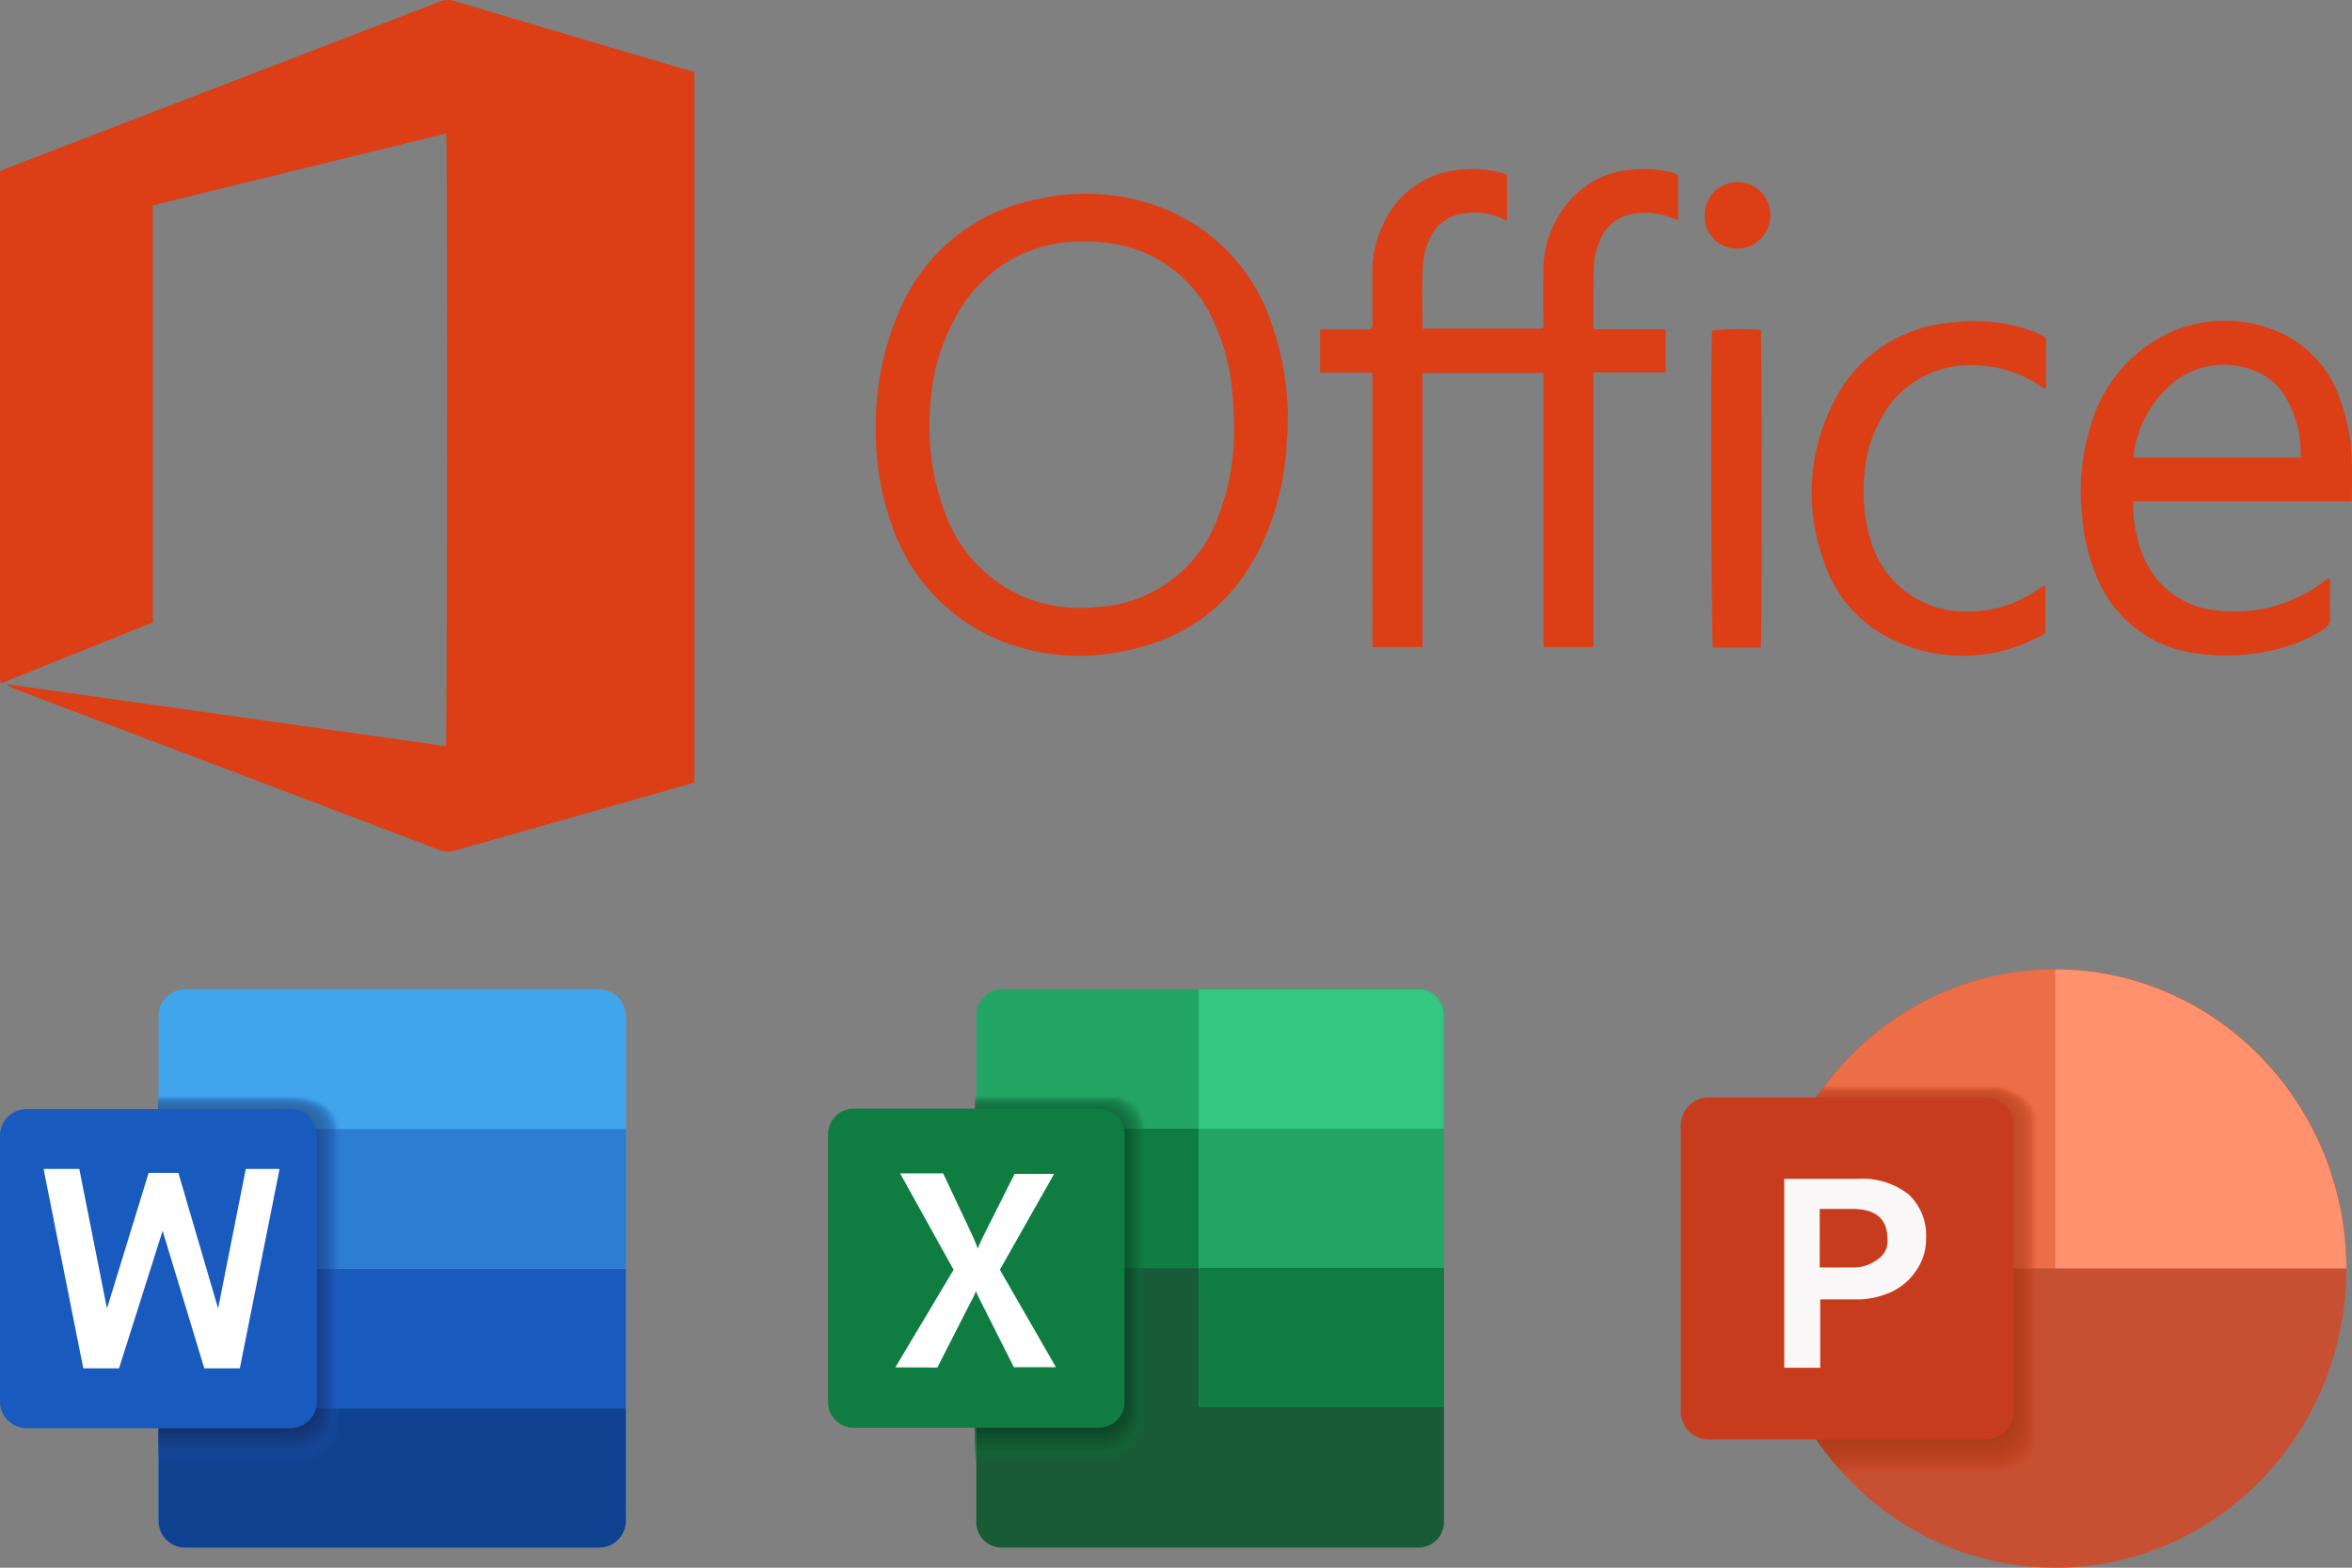 <svg xmlns="http://www.w3.org/2000/svg" xmlns:xlink="http://www.w3.org/1999/xlink" width="180" height="120" viewBox="0 0 180 120"><rect x="0" y="0" width="180" height="120" fill="#808080" stroke="none"/><defs><clipPath id="a"><rect width="180" height="120" fill="none"/></clipPath><clipPath id="c"><rect width="17.436" height="30.16" fill="none"/></clipPath><clipPath id="e"><rect width="17.36" height="30.003" fill="none"/></clipPath><clipPath id="f"><rect width="17.283" height="29.846" fill="none"/></clipPath><clipPath id="g"><rect width="17.207" height="29.689" fill="none"/></clipPath><clipPath id="h"><rect width="17.13" height="29.532" fill="none"/></clipPath><clipPath id="i"><rect width="17.054" height="29.375" fill="none"/></clipPath><clipPath id="j"><rect width="16.977" height="29.218" fill="none"/></clipPath><clipPath id="k"><rect width="16.901" height="29.061" fill="none"/></clipPath><clipPath id="l"><rect width="16.824" height="28.905" fill="none"/></clipPath><clipPath id="m"><rect width="16.748" height="28.748" fill="none"/></clipPath><clipPath id="n"><rect width="16.671" height="28.591" fill="none"/></clipPath><clipPath id="o"><rect width="16.595" height="28.434" fill="none"/></clipPath><clipPath id="p"><rect width="16.518" height="28.277" fill="none"/></clipPath><clipPath id="q"><rect width="16.442" height="28.12" fill="none"/></clipPath><clipPath id="r"><rect width="16.366" height="27.963" fill="none"/></clipPath><clipPath id="s"><rect width="16.289" height="27.806" fill="none"/></clipPath><clipPath id="t"><rect width="16.213" height="27.649" fill="none"/></clipPath><clipPath id="u"><rect width="16.137" height="27.492" fill="none"/></clipPath><clipPath id="v"><rect width="16.06" height="27.335" fill="none"/></clipPath><clipPath id="w"><rect width="15.984" height="27.178" fill="none"/></clipPath><clipPath id="x"><rect width="15.907" height="27.021" fill="none"/></clipPath><clipPath id="y"><rect width="15.831" height="26.864" fill="none"/></clipPath><clipPath id="z"><rect width="15.755" height="26.707" fill="none"/></clipPath><clipPath id="aa"><rect width="15.679" height="26.55" fill="none"/></clipPath><clipPath id="ab"><rect width="15.602" height="26.393" fill="none"/></clipPath><clipPath id="ac"><rect width="15.526" height="26.237" fill="none"/></clipPath><clipPath id="ad"><rect width="15.45" height="26.08" fill="none"/></clipPath><clipPath id="ae"><rect width="13.254" height="28.301" fill="none"/></clipPath><clipPath id="ag"><rect width="13.183" height="28.149" fill="none"/></clipPath><clipPath id="ah"><rect width="13.112" height="27.997" fill="none"/></clipPath><clipPath id="ai"><rect width="13.042" height="27.844" fill="none"/></clipPath><clipPath id="aj"><rect width="12.971" height="27.692" fill="none"/></clipPath><clipPath id="ak"><rect width="12.901" height="27.539" fill="none"/></clipPath><clipPath id="al"><rect width="12.83" height="27.387" fill="none"/></clipPath><clipPath id="am"><rect width="12.759" height="27.235" fill="none"/></clipPath><clipPath id="an"><rect width="12.689" height="27.082" fill="none"/></clipPath><clipPath id="ao"><rect width="12.618" height="26.93" fill="none"/></clipPath><clipPath id="ap"><rect width="12.548" height="26.777" fill="none"/></clipPath><clipPath id="aq"><rect width="12.478" height="26.625" fill="none"/></clipPath><clipPath id="ar"><rect width="12.407" height="26.473" fill="none"/></clipPath><clipPath id="as"><rect width="12.337" height="26.32" fill="none"/></clipPath><clipPath id="at"><rect width="12.266" height="26.168" fill="none"/></clipPath><clipPath id="au"><rect width="12.196" height="26.015" fill="none"/></clipPath><clipPath id="av"><rect width="12.125" height="25.863" fill="none"/></clipPath><clipPath id="aw"><rect width="12.055" height="25.711" fill="none"/></clipPath><clipPath id="ax"><rect width="11.985" height="25.558" fill="none"/></clipPath><clipPath id="ay"><rect width="11.914" height="25.406" fill="none"/></clipPath><clipPath id="az"><rect width="11.844" height="25.253" fill="none"/></clipPath><clipPath id="ba"><rect width="11.773" height="25.101" fill="none"/></clipPath><clipPath id="bb"><rect width="11.703" height="24.949" fill="none"/></clipPath><clipPath id="bc"><rect width="11.632" height="24.796" fill="none"/></clipPath><clipPath id="bd"><rect width="11.562" height="24.644" fill="none"/></clipPath><clipPath id="be"><rect width="11.492" height="24.491" fill="none"/></clipPath><clipPath id="bf"><rect width="11.422" height="24.339" fill="none"/></clipPath><clipPath id="bg"><rect width="14.026" height="28.301" fill="none"/></clipPath><clipPath id="bi"><rect width="13.952" height="28.149" fill="none"/></clipPath><clipPath id="bj"><rect width="13.879" height="27.997" fill="none"/></clipPath><clipPath id="bk"><rect width="13.805" height="27.845" fill="none"/></clipPath><clipPath id="bl"><rect width="13.731" height="27.692" fill="none"/></clipPath><clipPath id="bm"><rect width="13.657" height="27.54" fill="none"/></clipPath><clipPath id="bn"><rect width="13.584" height="27.388" fill="none"/></clipPath><clipPath id="bo"><rect width="13.51" height="27.235" fill="none"/></clipPath><clipPath id="bp"><rect width="13.436" height="27.083" fill="none"/></clipPath><clipPath id="bq"><rect width="13.362" height="26.931" fill="none"/></clipPath><clipPath id="br"><rect width="13.289" height="26.778" fill="none"/></clipPath><clipPath id="bs"><rect width="13.215" height="26.626" fill="none"/></clipPath><clipPath id="bt"><rect width="13.141" height="26.474" fill="none"/></clipPath><clipPath id="bu"><rect width="13.067" height="26.322" fill="none"/></clipPath><clipPath id="bv"><rect width="12.994" height="26.169" fill="none"/></clipPath><clipPath id="bw"><rect width="12.92" height="26.017" fill="none"/></clipPath><clipPath id="bx"><rect width="12.846" height="25.865" fill="none"/></clipPath><clipPath id="by"><rect width="12.772" height="25.712" fill="none"/></clipPath><clipPath id="bz"><rect width="12.699" height="25.56" fill="none"/></clipPath><clipPath id="ca"><rect width="12.625" height="25.408" fill="none"/></clipPath><clipPath id="cb"><rect width="12.551" height="25.255" fill="none"/></clipPath><clipPath id="cc"><rect width="12.478" height="25.103" fill="none"/></clipPath><clipPath id="cd"><rect width="12.404" height="24.951" fill="none"/></clipPath><clipPath id="ce"><rect width="12.33" height="24.799" fill="none"/></clipPath><clipPath id="cf"><rect width="12.257" height="24.646" fill="none"/></clipPath><clipPath id="cg"><rect width="12.183" height="24.494" fill="none"/></clipPath><clipPath id="ch"><rect width="12.11" height="24.342" fill="none"/></clipPath></defs><g clip-path="url(#a)"><g clip-path="url(#a)"><path d="M353.75,177.183c12.3-.015,22.276,10.222,22.29,22.863v.026c.007,12.649-9.96,22.909-22.265,22.917h-.013c-12.3,0-22.277-10.255-22.277-22.9v-.013c.007-12.639,9.972-22.882,22.265-22.889" transform="translate(-196.471 -102.989)" fill="#c85032"/><path d="M353.731,177.183c-12.295.022-22.256,10.263-22.278,22.9h22.278Z" transform="translate(-196.452 -102.989)" fill="#eb6e46"/><path d="M386.149,177.183c12.3.022,22.262,10.26,22.29,22.9h-22.29Z" transform="translate(-228.871 -102.989)" fill="#ff916e"/><g transform="translate(138.599 83.035)" opacity="0.5" style="mix-blend-mode:multiply;isolation:isolate"><g clip-path="url(#c)"><g opacity="0"><g clip-path="url(#c)"><path d="M354.337,198.295h-12.97a2.026,2.026,0,0,1-.244.34.8.8,0,0,1-.13.213c-.024.029-.049.057-.075.085,0,0-.062.074-.023.023-.013.017-.026.033-.04.048s-.01.028-.018.041c-.054.084-.1.176-.155.257a.954.954,0,0,1-.255.252.121.121,0,0,1-.116,0q0,2.963,0,5.926,0,9.89-.028,19.781a.175.175,0,0,1,.093-.027h.114c.113,0,.185.1.217.22a2.81,2.81,0,0,1,.178.294.958.958,0,0,1,.159.223.794.794,0,0,1,.248.343.181.181,0,0,1,.024.018,1.375,1.375,0,0,1,.262.342,2.048,2.048,0,0,1,.336.441.169.169,0,0,1,.04.033c.091.107.191.206.286.309a.408.408,0,0,1,.024.037.223.223,0,0,1,.066.073c.033.059.068.116.107.171.017.025.034.05.053.074h0a.24.24,0,0,1,.148.1l.008.01.039.045c.026.031.053.06.079.091a2.2,2.2,0,0,1,.133.176.2.2,0,0,1,.093.089.3.3,0,0,0,.019.031l.012.013c.019.019.04.038.06.056l.031.029h11.237c1.319,0,3.373-1.1,3.373-2.459V200.769c0-1.364-2.06-2.474-3.387-2.474" transform="translate(-340.288 -198.295)" fill="#c43e1c"/></g></g><g transform="translate(0 0.039)" opacity="0.038"><g clip-path="url(#e)"><path d="M354.311,198.389H341.342a1.688,1.688,0,0,1-.22.3.811.811,0,0,1-.129.211c-.024.029-.049.057-.075.085,0,0-.062.074-.023.023-.013.017-.026.033-.039.048a.413.413,0,0,1-.018.041c-.054.084-.1.176-.155.257a.953.953,0,0,1-.255.252.12.12,0,0,1-.116,0q0,2.963,0,5.926,0,9.89-.028,19.781a.175.175,0,0,1,.093-.027h.114c.113,0,.185.1.217.22a2.809,2.809,0,0,1,.178.294.958.958,0,0,1,.159.223.794.794,0,0,1,.248.343.181.181,0,0,1,.024.018,1.375,1.375,0,0,1,.262.342,2.059,2.059,0,0,1,.336.441.168.168,0,0,1,.04.033c.091.107.191.206.286.309a.36.36,0,0,1,.024.037.227.227,0,0,1,.066.073c.033.059.068.116.107.171.017.025.034.05.053.074h0a.24.24,0,0,1,.148.1l.008.01.039.045c.026.031.053.06.079.091a2.138,2.138,0,0,1,.133.177.2.2,0,0,1,.093.089l.007.011h11.325c1.312,0,3.322-1.1,3.322-2.446v-25.1c0-1.357-2.017-2.461-3.337-2.461" transform="translate(-340.288 -198.389)" fill="#c23d1b"/></g></g><g transform="translate(0 0.079)" opacity="0.077"><g clip-path="url(#f)"><path d="M354.285,198.483H341.317a1.444,1.444,0,0,1-.2.264.831.831,0,0,1-.128.21c-.024.029-.049.057-.075.085,0,0-.062.074-.023.023-.013.017-.026.033-.04.048a.4.4,0,0,1-.017.041c-.054.084-.1.176-.155.257a.953.953,0,0,1-.255.252.122.122,0,0,1-.116,0q0,2.963,0,5.926,0,9.89-.027,19.781a.172.172,0,0,1,.092-.027h.114c.113,0,.185.1.217.22a2.814,2.814,0,0,1,.178.294.96.96,0,0,1,.159.223.794.794,0,0,1,.248.343.185.185,0,0,1,.024.018,1.376,1.376,0,0,1,.262.342,2.047,2.047,0,0,1,.336.441.169.169,0,0,1,.04.033c.091.107.191.206.286.309a.408.408,0,0,1,.024.037.227.227,0,0,1,.066.073c.033.059.068.116.107.171.017.025.034.05.053.074h0a.24.24,0,0,1,.148.1l.008.01.039.045c.026.031.053.06.079.091.042.051.083.1.121.159H354.3c1.3,0,3.272-1.091,3.272-2.433V200.931c0-1.35-1.974-2.448-3.287-2.448" transform="translate(-340.289 -198.483)" fill="#c03c1a"/></g></g><g transform="translate(0 0.118)" opacity="0.115"><g clip-path="url(#g)"><path d="M354.259,198.577H341.292a1.246,1.246,0,0,1-.171.226.82.82,0,0,1-.128.209c-.024.029-.049.057-.075.085,0,0-.062.075-.023.023a.568.568,0,0,1-.04.048.3.3,0,0,1-.017.041c-.054.084-.1.176-.155.257a.952.952,0,0,1-.255.252.119.119,0,0,1-.116,0q0,2.963,0,5.927,0,9.89-.027,19.781a.176.176,0,0,1,.092-.027h.114c.113,0,.184.1.217.22a2.814,2.814,0,0,1,.178.294.969.969,0,0,1,.159.223.794.794,0,0,1,.248.343.183.183,0,0,1,.024.018,1.376,1.376,0,0,1,.262.342,2.068,2.068,0,0,1,.336.441.179.179,0,0,1,.04.034c.091.107.191.206.286.309a.358.358,0,0,1,.024.037.228.228,0,0,1,.066.073c.033.059.068.116.107.171.017.025.034.05.053.074h0a.24.24,0,0,1,.148.1l.008.01.039.045c.026.031.053.06.079.091l.033.042h11.472c1.3,0,3.223-1.086,3.223-2.421V201.012c0-1.343-1.931-2.435-3.237-2.435" transform="translate(-340.289 -198.577)" fill="#be3b19"/></g></g><g transform="translate(0.001 0.157)" opacity="0.154"><g clip-path="url(#h)"><path d="M354.233,198.671H341.267a1.132,1.132,0,0,1-.141.177.821.821,0,0,1-.132.219c-.024.029-.049.057-.075.084,0,0-.062.075-.023.023a.566.566,0,0,1-.04.048.3.3,0,0,1-.017.041c-.054.084-.1.176-.155.257a.952.952,0,0,1-.255.252.12.12,0,0,1-.116,0q0,2.963,0,5.926,0,9.89-.027,19.781a.173.173,0,0,1,.092-.027h.114c.113,0,.184.1.217.22a2.821,2.821,0,0,1,.178.294.968.968,0,0,1,.159.223.794.794,0,0,1,.248.342.185.185,0,0,1,.024.018,1.376,1.376,0,0,1,.262.342,2.068,2.068,0,0,1,.336.441.178.178,0,0,1,.04.034c.091.107.191.206.286.309.01.011.015.025.024.037a.225.225,0,0,1,.066.074c.033.058.068.116.107.171.017.025.034.05.053.074h0a.24.24,0,0,1,.148.1l.008.01.039.045.013.015h11.545c1.292,0,3.172-1.08,3.172-2.408v-24.7c0-1.336-1.887-2.422-3.186-2.422" transform="translate(-340.289 -198.671)" fill="#bc3a18"/></g></g><g transform="translate(0.001 0.197)" opacity="0.192"><g clip-path="url(#i)"><path d="M354.207,198.765H341.241a1,1,0,0,1-.117.142.826.826,0,0,1-.13.215c-.024.029-.049.057-.075.085,0,0-.062.074-.023.023-.013.017-.027.033-.04.048a.368.368,0,0,1-.017.041c-.054.084-.1.176-.155.257a.96.96,0,0,1-.255.252.121.121,0,0,1-.116,0q0,2.963,0,5.926,0,9.89-.027,19.781a.178.178,0,0,1,.092-.027h.114c.113,0,.185.1.217.22a2.813,2.813,0,0,1,.178.294.969.969,0,0,1,.159.223.794.794,0,0,1,.248.343.183.183,0,0,1,.024.018,1.384,1.384,0,0,1,.262.342,2.068,2.068,0,0,1,.336.441.18.18,0,0,1,.04.033c.092.107.191.206.286.309a.384.384,0,0,1,.028.04.215.215,0,0,1,.062.07c.033.058.068.116.107.171.017.025.034.05.053.074h0a.208.208,0,0,1,.105.054h11.621c1.285,0,3.122-1.074,3.122-2.395V201.174c0-1.329-1.844-2.409-3.136-2.409" transform="translate(-340.289 -198.765)" fill="#ba3a17"/></g></g><g transform="translate(0.001 0.236)" opacity="0.231"><g clip-path="url(#j)"><path d="M354.181,198.859H341.213a.943.943,0,0,1-.09.1.816.816,0,0,1-.129.212c-.024.029-.049.057-.075.085,0,0-.062.074-.023.023-.013.017-.027.033-.04.048s-.01.029-.018.041c-.054.084-.1.175-.155.257a.958.958,0,0,1-.255.252.121.121,0,0,1-.116,0q0,2.963,0,5.926,0,9.89-.027,19.781a.176.176,0,0,1,.092-.027h.115c.113,0,.184.1.217.22a2.773,2.773,0,0,1,.178.293.959.959,0,0,1,.159.223.791.791,0,0,1,.248.343.181.181,0,0,1,.024.018,1.39,1.39,0,0,1,.262.342,2.07,2.07,0,0,1,.336.441.183.183,0,0,1,.04.034c.091.107.191.205.286.309a.38.38,0,0,1,.033.044.22.22,0,0,1,.057.066c.033.059.068.116.107.171l.007.01H354.2c1.278,0,3.071-1.068,3.071-2.382v-24.44c0-1.321-1.8-2.4-3.086-2.4" transform="translate(-340.29 -198.859)" fill="#b83916"/></g></g><g transform="translate(0.001 0.275)" opacity="0.269"><g clip-path="url(#k)"><path d="M354.155,198.953H341.182c-.019.023-.039.046-.06.068a.83.83,0,0,1-.128.21c-.024.029-.049.057-.075.085,0,0-.062.074-.023.023-.013.017-.027.033-.04.048s-.01.028-.018.041c-.054.084-.1.175-.155.257a.964.964,0,0,1-.255.252.121.121,0,0,1-.116,0q0,2.963,0,5.926,0,9.89-.027,19.781a.18.18,0,0,1,.092-.026h.115c.113,0,.184.1.217.22a2.774,2.774,0,0,1,.178.293.965.965,0,0,1,.159.223.8.8,0,0,1,.248.343.15.15,0,0,1,.024.018,1.381,1.381,0,0,1,.262.342,2.069,2.069,0,0,1,.336.441.181.181,0,0,1,.04.034c.091.107.191.205.286.309a.33.33,0,0,1,.026.039.218.218,0,0,1,.063.071c.013.022.027.042.04.064H354.17c1.271,0,3.021-1.063,3.021-2.369V201.337c0-1.314-1.757-2.384-3.036-2.384" transform="translate(-340.29 -198.953)" fill="#b73814"/></g></g><g transform="translate(0.001 0.315)" opacity="0.308"><g clip-path="url(#l)"><path d="M354.13,199.047H341.15c-.008.009-.018.016-.026.025a.815.815,0,0,1-.13.214c-.024.029-.049.057-.075.085,0,0-.062.074-.023.023-.013.017-.026.033-.039.048s-.01.028-.017.041c-.054.084-.1.175-.155.257a.959.959,0,0,1-.255.252.121.121,0,0,1-.116,0q0,2.963,0,5.926,0,9.89-.026,19.781a.177.177,0,0,1,.092-.026h.114c.113,0,.184.1.217.22a2.723,2.723,0,0,1,.178.294.948.948,0,0,1,.159.223.792.792,0,0,1,.248.343.179.179,0,0,1,.024.018,1.391,1.391,0,0,1,.262.342,2.066,2.066,0,0,1,.336.441.181.181,0,0,1,.04.034c.091.107.191.205.286.309a.188.188,0,0,1,.024.037.172.172,0,0,1,.024.02h11.85c1.264,0,2.972-1.057,2.972-2.357V201.418c0-1.307-1.714-2.371-2.986-2.371" transform="translate(-340.291 -199.047)" fill="#b53713"/></g></g><g transform="translate(0.002 0.354)" opacity="0.346"><g clip-path="url(#m)"><path d="M354.1,199.141H341.117a.846.846,0,0,1-.123.2c-.024.029-.049.057-.075.085,0,0-.062.074-.023.023-.013.017-.026.033-.039.048s-.01.028-.017.041c-.054.084-.1.175-.155.257a.959.959,0,0,1-.255.252.121.121,0,0,1-.116,0q0,2.963,0,5.926,0,9.89-.026,19.781a.177.177,0,0,1,.092-.026h.114c.113,0,.184.1.217.22a2.766,2.766,0,0,1,.178.294.949.949,0,0,1,.159.223.792.792,0,0,1,.248.343.221.221,0,0,1,.024.018,1.39,1.39,0,0,1,.262.342,2.066,2.066,0,0,1,.336.441.181.181,0,0,1,.04.034c.073.085.152.166.229.248h11.929c1.257,0,2.921-1.051,2.921-2.344V201.5c0-1.3-1.67-2.358-2.935-2.358" transform="translate(-340.291 -199.141)" fill="#b33612"/></g></g><g transform="translate(0.002 0.393)" opacity="0.385"><g clip-path="url(#n)"><path d="M354.077,199.234H341.1a.9.9,0,0,1-.1.16c-.024.029-.049.057-.075.085,0,0-.062.074-.023.023-.013.017-.026.033-.04.048s-.01.028-.017.041c-.054.084-.1.176-.155.257a.952.952,0,0,1-.255.252.121.121,0,0,1-.116,0q0,2.963,0,5.926,0,9.89-.026,19.781a.176.176,0,0,1,.091-.026h.114c.113,0,.185.1.217.22a2.7,2.7,0,0,1,.178.294.943.943,0,0,1,.159.223.793.793,0,0,1,.248.343.221.221,0,0,1,.024.018,1.384,1.384,0,0,1,.262.343,2.048,2.048,0,0,1,.336.441.159.159,0,0,1,.04.034c.038.045.079.088.119.131h12.012c1.25,0,2.871-1.046,2.871-2.331V201.579c0-1.293-1.627-2.345-2.885-2.345" transform="translate(-340.291 -199.234)" fill="#b13511"/></g></g><g transform="translate(0.002 0.433)" opacity="0.423"><g clip-path="url(#o)"><path d="M354.052,199.328H341.08a.948.948,0,0,1-.086.12c-.024.029-.049.057-.075.085,0,0-.062.074-.023.023-.013.017-.026.033-.04.048s-.01.028-.017.041c-.054.084-.1.176-.155.257a.964.964,0,0,1-.255.252.122.122,0,0,1-.116,0q0,2.963,0,5.926,0,9.89-.026,19.781a.176.176,0,0,1,.091-.026h.114c.113,0,.185.1.217.22a2.769,2.769,0,0,1,.178.294.943.943,0,0,1,.159.223.793.793,0,0,1,.248.343.181.181,0,0,1,.024.018,1.375,1.375,0,0,1,.262.342,2.047,2.047,0,0,1,.336.441.159.159,0,0,1,.04.033l.012.013h12.094c1.243,0,2.821-1.04,2.821-2.318V201.66c0-1.286-1.584-2.332-2.834-2.332" transform="translate(-340.291 -199.328)" fill="#af3410"/></g></g><g transform="translate(0.002 0.472)" opacity="0.462"><g clip-path="url(#p)"><path d="M354.026,199.422H341.053c-.018.027-.037.054-.058.081s-.049.057-.074.085c0,0-.063.074-.023.023-.013.017-.026.033-.04.048a.4.4,0,0,1-.018.041c-.054.084-.1.176-.155.257a.952.952,0,0,1-.255.252.122.122,0,0,1-.116,0q0,2.963,0,5.926,0,9.89-.026,19.781a.174.174,0,0,1,.091-.026h.114c.113,0,.185.1.217.22a2.812,2.812,0,0,1,.178.294.943.943,0,0,1,.159.223.789.789,0,0,1,.248.342.186.186,0,0,1,.024.018,1.377,1.377,0,0,1,.262.342,1.655,1.655,0,0,1,.29.37H354.04c1.236,0,2.77-1.034,2.77-2.305V201.741c0-1.279-1.541-2.319-2.784-2.319" transform="translate(-340.292 -199.422)" fill="#ad330f"/></g></g><g transform="translate(0.002 0.511)" opacity="0.5"><g clip-path="url(#q)"><path d="M354,199.516H341.025c-.011.014-.019.028-.03.041-.024.029-.049.057-.074.085,0,0-.063.075-.023.023-.013.017-.026.033-.04.048s-.01.028-.018.041c-.054.084-.1.176-.155.257a.953.953,0,0,1-.255.252.12.12,0,0,1-.116,0q0,2.963,0,5.926,0,9.89-.026,19.781a.174.174,0,0,1,.091-.026h.115c.112,0,.184.1.216.22a2.739,2.739,0,0,1,.178.294.977.977,0,0,1,.159.223.792.792,0,0,1,.248.343.158.158,0,0,1,.024.018,1.367,1.367,0,0,1,.262.342,1.233,1.233,0,0,1,.213.253h12.217c1.229,0,2.72-1.028,2.72-2.293V201.822c0-1.272-1.5-2.306-2.734-2.306" transform="translate(-340.292 -199.516)" fill="#ab330e"/></g></g><g transform="translate(0.002 0.551)" opacity="0.538"><g clip-path="url(#r)"><path d="M353.974,199.61H341l0,0c-.024.029-.049.057-.074.085,0,0-.063.075-.023.023-.013.017-.026.033-.04.048s-.01.029-.017.041c-.055.084-.1.176-.155.257a.952.952,0,0,1-.255.252.12.12,0,0,1-.116,0q0,2.963,0,5.926,0,9.89-.026,19.781a.176.176,0,0,1,.091-.026h.115c.112,0,.185.1.216.22a2.735,2.735,0,0,1,.178.294.977.977,0,0,1,.159.223.792.792,0,0,1,.248.343.159.159,0,0,1,.024.018,1.377,1.377,0,0,1,.262.342.957.957,0,0,1,.126.135h12.276a2.675,2.675,0,0,0,2.67-2.28V201.9a2.689,2.689,0,0,0-2.684-2.293" transform="translate(-340.292 -199.61)" fill="#a9320d"/></g></g><g transform="translate(0.002 0.59)" opacity="0.577"><g clip-path="url(#s)"><path d="M353.947,199.7H340.961l-.042.048s-.062.074-.023.023c-.013.016-.026.033-.04.048s-.01.029-.017.041c-.054.084-.1.175-.155.257a.96.96,0,0,1-.255.253.121.121,0,0,1-.116,0q0,2.963,0,5.926,0,9.89-.026,19.781a.176.176,0,0,1,.091-.026h.114c.113,0,.185.1.217.22a2.81,2.81,0,0,1,.178.294.962.962,0,0,1,.159.223.793.793,0,0,1,.248.343.182.182,0,0,1,.024.018,1.381,1.381,0,0,1,.257.337l.023.023H353.96a2.624,2.624,0,0,0,2.62-2.267V201.985a2.638,2.638,0,0,0-2.634-2.281" transform="translate(-340.291 -199.704)" fill="#a7310c"/></g></g><g transform="translate(0.002 0.629)" opacity="0.615"><g clip-path="url(#t)"><path d="M353.921,199.8H340.927l-.007.008s-.062.074-.023.023c-.013.017-.026.033-.04.048s-.01.028-.017.041c-.054.084-.1.175-.155.257a.964.964,0,0,1-.255.252.121.121,0,0,1-.116,0q0,2.963,0,5.926,0,9.89-.026,19.781a.176.176,0,0,1,.091-.026h.114c.113,0,.185.1.217.22a2.739,2.739,0,0,1,.178.294.952.952,0,0,1,.159.223.793.793,0,0,1,.248.343.181.181,0,0,1,.024.018,1.464,1.464,0,0,1,.2.242h12.411a2.573,2.573,0,0,0,2.57-2.254V202.066a2.587,2.587,0,0,0-2.583-2.268" transform="translate(-340.291 -199.798)" fill="#a5300b"/></g></g><g transform="translate(0.002 0.668)" opacity="0.654"><g clip-path="url(#u)"><path d="M353.895,199.892h-13c-.009.01-.014.016,0,0h0c-.011.014-.022.028-.034.04s-.009.028-.017.04c-.054.084-.1.175-.155.257a.958.958,0,0,1-.255.252.121.121,0,0,1-.116,0q0,2.963,0,5.926,0,9.89-.026,19.781a.176.176,0,0,1,.091-.026h.114c.113,0,.185.1.217.22a2.767,2.767,0,0,1,.178.293.952.952,0,0,1,.159.223.8.8,0,0,1,.248.343.185.185,0,0,1,.024.018,1.441,1.441,0,0,1,.114.125h12.472a2.524,2.524,0,0,0,2.52-2.242v-23a2.537,2.537,0,0,0-2.533-2.255" transform="translate(-340.291 -199.892)" fill="#a32f0a"/></g></g><g transform="translate(0.002 0.708)" opacity="0.692"><g clip-path="url(#v)"><path d="M353.87,199.986H340.857c-.007.013-.01.028-.018.041-.054.084-.1.175-.155.257a.959.959,0,0,1-.255.252.122.122,0,0,1-.116,0q0,2.963,0,5.926,0,9.89-.026,19.781a.171.171,0,0,1,.091-.026h.114c.113,0,.185.1.217.22a2.772,2.772,0,0,1,.178.294.935.935,0,0,1,.159.223.782.782,0,0,1,.248.343.18.18,0,0,1,.024.018l.006.007h12.553a2.474,2.474,0,0,0,2.469-2.229V202.228a2.487,2.487,0,0,0-2.482-2.242" transform="translate(-340.292 -199.986)" fill="#a12e09"/></g></g><g transform="translate(0.002 0.747)" opacity="0.731"><g clip-path="url(#w)"><path d="M353.844,200.08h-13v0c-.054.084-.1.175-.155.257a.959.959,0,0,1-.255.252.122.122,0,0,1-.116,0q0,2.963,0,5.926,0,9.89-.026,19.781a.175.175,0,0,1,.091-.026h.115c.112,0,.184.1.216.22a2.769,2.769,0,0,1,.178.294.935.935,0,0,1,.159.223.666.666,0,0,1,.2.25h12.6a2.425,2.425,0,0,0,2.419-2.216V202.309a2.438,2.438,0,0,0-2.432-2.229" transform="translate(-340.292 -200.08)" fill="#9f2d08"/></g></g><g transform="translate(0.002 0.786)" opacity="0.769"><g clip-path="url(#x)"><path d="M353.818,200.173h-13c-.044.073-.083.15-.132.219a.959.959,0,0,1-.255.252.122.122,0,0,1-.116,0q0,2.963,0,5.926,0,9.89-.026,19.781a.175.175,0,0,1,.091-.026h.115c.112,0,.185.1.216.22a2.7,2.7,0,0,1,.178.294.969.969,0,0,1,.159.223.567.567,0,0,1,.132.132H353.83a2.377,2.377,0,0,0,2.37-2.2v-22.6a2.39,2.39,0,0,0-2.382-2.216" transform="translate(-340.292 -200.173)" fill="#9e2c06"/></g></g><g transform="translate(0.002 0.826)" opacity="0.808"><g clip-path="url(#y)"><path d="M353.791,200.267h-13a2.1,2.1,0,0,1-.11.18.952.952,0,0,1-.255.252.121.121,0,0,1-.116,0q0,2.963,0,5.926,0,9.89-.026,19.781a.176.176,0,0,1,.091-.026h.114c.113,0,.185.1.217.221a2.677,2.677,0,0,1,.177.293.943.943,0,0,1,.159.223l.02.014H353.8a2.329,2.329,0,0,0,2.319-2.19V202.47a2.342,2.342,0,0,0-2.332-2.2" transform="translate(-340.291 -200.267)" fill="#9c2b05"/></g></g><g transform="translate(0.002 0.865)" opacity="0.846"><g clip-path="url(#z)"><path d="M353.765,200.361H340.772a1.638,1.638,0,0,1-.087.141.953.953,0,0,1-.255.252.12.12,0,0,1-.116,0q0,2.963,0,5.927,0,9.89-.026,19.781a.177.177,0,0,1,.091-.026h.115c.112,0,.183.1.215.219a2.774,2.774,0,0,1,.179.3.624.624,0,0,1,.1.12h12.79a2.282,2.282,0,0,0,2.269-2.177v-22.34a2.3,2.3,0,0,0-2.282-2.19" transform="translate(-340.292 -200.361)" fill="#9a2b04"/></g></g><g transform="translate(0.002 0.904)" opacity="0.885"><g clip-path="url(#aa)"><path d="M353.738,200.455H340.747c-.02.034-.039.069-.063.1a.952.952,0,0,1-.255.252.119.119,0,0,1-.116,0q0,2.963,0,5.926,0,9.89-.026,19.781a.176.176,0,0,1,.091-.026h.114c.112,0,.183.1.215.219a2.709,2.709,0,0,1,.181.3h12.858a2.236,2.236,0,0,0,2.219-2.165V202.633a2.249,2.249,0,0,0-2.232-2.178" transform="translate(-340.291 -200.455)" fill="#982a03"/></g></g><g transform="translate(0.002 0.944)" opacity="0.923"><g clip-path="url(#ab)"><path d="M353.712,200.549h-12.99c-.013.021-.024.042-.039.062a.952.952,0,0,1-.255.252.119.119,0,0,1-.116,0q0,2.963,0,5.926,0,9.89-.026,19.781a.176.176,0,0,1,.091-.026h.114c.112,0,.183.1.215.219a2.1,2.1,0,0,1,.115.18h12.9a2.19,2.19,0,0,0,2.168-2.152V202.714a2.2,2.2,0,0,0-2.181-2.165" transform="translate(-340.291 -200.549)" fill="#962902"/></g></g><g transform="translate(0.002 0.983)" opacity="0.962"><g clip-path="url(#ac)"><path d="M353.686,200.643H340.7c0,.008-.009.016-.014.023a.952.952,0,0,1-.255.252.12.12,0,0,1-.116,0q0,2.963,0,5.926,0,9.89-.026,19.781a.176.176,0,0,1,.091-.026h.114c.112,0,.184.1.216.219l.043.061H353.7a2.144,2.144,0,0,0,2.118-2.139V202.795a2.157,2.157,0,0,0-2.131-2.152" transform="translate(-340.291 -200.643)" fill="#942801"/></g></g><g transform="translate(0.002 1.022)"><g clip-path="url(#ad)"><path d="M353.66,200.737H340.671a.952.952,0,0,1-.242.236.121.121,0,0,1-.116,0q0,2.963,0,5.926,0,9.89-.026,19.781a.176.176,0,0,1,.091-.026h.114a.22.22,0,0,1,.2.163h12.978a2.1,2.1,0,0,0,2.068-2.126V202.876a2.113,2.113,0,0,0-2.081-2.139" transform="translate(-340.291 -200.737)" fill="#922700"/></g></g></g></g><path d="M317.939,200.615h21.218a2.161,2.161,0,0,1,2.13,2.19V224.62a2.149,2.149,0,0,1-2.118,2.177H317.939a2.135,2.135,0,0,1-2.118-2.151v-21.84a2.149,2.149,0,0,1,2.1-2.19Z" transform="translate(-187.188 -116.609)" fill="#c83c1e"/><path d="M340.831,215.472a5.75,5.75,0,0,1,3.919,1.175,4.254,4.254,0,0,1,1.349,3.371,4.1,4.1,0,0,1-.675,2.35,4.607,4.607,0,0,1-1.885,1.715,6.273,6.273,0,0,1-2.845.611H338v5.24h-2.754V215.472Zm-2.868,6.778h2.377a3.1,3.1,0,0,0,2.1-.647,1.638,1.638,0,0,0,.709-1.479c0-1.609-.9-2.35-2.719-2.35h-2.469Z" transform="translate(-198.698 -125.235)" fill="#f9f7f7"/><path d="M185.332,180.855h32.006a1.8,1.8,0,0,1,1.341.592,2.139,2.139,0,0,1,.552,1.438v38.57a2.152,2.152,0,0,1-.552,1.438,1.8,1.8,0,0,1-1.341.592H185.332a1.947,1.947,0,0,1-1.882-2.006V182.887a1.961,1.961,0,0,1,1.869-2.032Z" transform="translate(-108.731 -105.123)" fill="#23a564"/><path d="M183.451,231.761v19.346a1.95,1.95,0,0,0,1.819,2.066l.017,0H217.34a1.958,1.958,0,0,0,1.894-2.018V231.8Z" transform="translate(-108.73 -134.712)" fill="#195a37"/><rect width="35.781" height="10.664" transform="translate(74.721 86.396)" fill="#0f7d41"/><path d="M242.106,180.855h-16.87v31.98H244V182.887a2.149,2.149,0,0,0-.552-1.438,1.8,1.8,0,0,0-1.341-.594" transform="translate(-133.497 -105.123)" fill="#32c882"/><rect width="18.774" height="10.664" transform="translate(91.739 86.396)" fill="#23a564"/><rect width="18.774" height="10.664" transform="translate(91.739 97.049)" fill="#0f7d41"/><g transform="translate(74.601 83.777)" opacity="0.5" style="mix-blend-mode:multiply;isolation:isolate"><g clip-path="url(#ae)"><g opacity="0"><g clip-path="url(#ae)"><path d="M194.257,200.068H183.186q0,3.61,0,7.219,0,10.54-.031,21.082h10.263c1.211-.059,3.036-1.556,2.99-2.8V202.83c.023-1.247-.944-2.726-2.155-2.762" transform="translate(-183.159 -200.068)" fill="#107c41"/></g></g><g transform="translate(0 0.043)" opacity="0.038"><g clip-path="url(#ag)"><path d="M194.2,200.171H183.186q0,3.588,0,7.176,0,10.486-.031,20.973H193.4c1.2-.059,2.99-1.533,2.945-2.773V202.9c.022-1.24-.939-2.7-2.143-2.733" transform="translate(-183.16 -200.171)" fill="#0f793f"/></g></g><g transform="translate(0.001 0.087)" opacity="0.077"><g clip-path="url(#ah)"><path d="M194.141,200.275H183.187q0,3.566,0,7.132,0,10.432-.031,20.864h10.211c1.2-.058,2.945-1.51,2.9-2.743v-22.55c.023-1.233-.934-2.667-2.131-2.7" transform="translate(-183.161 -200.275)" fill="#0f763e"/></g></g><g transform="translate(0.001 0.13)" opacity="0.115"><g clip-path="url(#ai)"><path d="M194.083,200.378h-10.9q0,3.544,0,7.089,0,10.377-.03,20.756h10.186c1.191-.059,2.9-1.488,2.855-2.714V203.052a2.61,2.61,0,0,0-2.12-2.674" transform="translate(-183.162 -200.378)" fill="#0e733c"/></g></g><g transform="translate(0.002 0.173)" opacity="0.154"><g clip-path="url(#aj)"><path d="M194.025,200.482H183.188q0,3.523,0,7.046,0,10.322-.03,20.646h10.16c1.185-.058,2.854-1.465,2.81-2.684V203.127a2.58,2.58,0,0,0-2.108-2.645" transform="translate(-183.163 -200.482)" fill="#0e703a"/></g></g><g transform="translate(0.002 0.217)" opacity="0.192"><g clip-path="url(#ak)"><path d="M193.968,200.585H183.189q0,3.5,0,7,0,10.268-.029,20.537H193.3c1.179-.058,2.809-1.442,2.765-2.655V203.2a2.55,2.55,0,0,0-2.1-2.616" transform="translate(-183.165 -200.585)" fill="#0d6d39"/></g></g><g transform="translate(0.002 0.26)" opacity="0.231"><g clip-path="url(#al)"><path d="M193.91,200.688H183.19q0,3.48,0,6.959,0,10.213-.028,20.428h10.109c1.172-.057,2.764-1.42,2.72-2.626V203.274a2.52,2.52,0,0,0-2.085-2.586" transform="translate(-183.166 -200.688)" fill="#0c6a37"/></g></g><g transform="translate(0.003 0.303)" opacity="0.269"><g clip-path="url(#am)"><path d="M193.851,200.792H183.19q0,3.458,0,6.916,0,10.159-.028,20.319H193.25c1.166-.057,2.719-1.4,2.675-2.6V203.349a2.491,2.491,0,0,0-2.074-2.557" transform="translate(-183.166 -200.792)" fill="#0c6735"/></g></g><g transform="translate(0.003 0.347)" opacity="0.308"><g clip-path="url(#an)"><path d="M193.793,200.9h-10.6q0,3.436,0,6.872,0,10.1-.028,20.21h10.059a3.032,3.032,0,0,0,2.629-2.566V203.423a2.461,2.461,0,0,0-2.062-2.528" transform="translate(-183.167 -200.895)" fill="#0b6433"/></g></g><g transform="translate(0.004 0.39)" opacity="0.346"><g clip-path="url(#ao)"><path d="M193.735,201H183.191q0,3.414,0,6.829,0,10.05-.028,20.1H193.2a2.967,2.967,0,0,0,2.584-2.537V203.5a2.431,2.431,0,0,0-2.05-2.5" transform="translate(-183.168 -200.999)" fill="#0a6132"/></g></g><g transform="translate(0.004 0.433)" opacity="0.385"><g clip-path="url(#ap)"><path d="M193.676,201.1H183.191q0,3.393,0,6.786,0,10-.028,19.992h10.008a2.9,2.9,0,0,0,2.539-2.507v-21.8a2.4,2.4,0,0,0-2.039-2.469" transform="translate(-183.168 -201.102)" fill="#0a5e30"/></g></g><g transform="translate(0.004 0.477)" opacity="0.423"><g clip-path="url(#aq)"><path d="M193.618,201.206H183.191q0,3.371,0,6.742,0,9.941-.028,19.883h9.983a2.84,2.84,0,0,0,2.494-2.478V203.646a2.372,2.372,0,0,0-2.027-2.44" transform="translate(-183.168 -201.206)" fill="#095b2e"/></g></g><g transform="translate(0.004 0.52)" opacity="0.462"><g clip-path="url(#ar)"><path d="M193.561,201.309H183.193q0,3.35,0,6.7,0,9.887-.027,19.774h9.957a2.776,2.776,0,0,0,2.449-2.448V203.72a2.343,2.343,0,0,0-2.015-2.411" transform="translate(-183.17 -201.309)" fill="#09582d"/></g></g><g transform="translate(0.004 0.563)" opacity="0.5"><g clip-path="url(#as)"><path d="M193.5,201.413H183.193q0,3.328,0,6.656,0,9.831-.027,19.664H193.1a2.713,2.713,0,0,0,2.4-2.419v-21.52a2.314,2.314,0,0,0-2-2.381" transform="translate(-183.17 -201.413)" fill="#08552b"/></g></g><g transform="translate(0.005 0.607)" opacity="0.538"><g clip-path="url(#at)"><path d="M193.444,201.516H183.193q0,3.306,0,6.612,0,9.777-.026,19.555h9.906a2.65,2.65,0,0,0,2.359-2.389V203.868a2.285,2.285,0,0,0-1.992-2.352" transform="translate(-183.171 -201.516)" fill="#075229"/></g></g><g transform="translate(0.005 0.65)" opacity="0.577"><g clip-path="url(#au)"><path d="M193.385,201.62H183.193q0,3.284,0,6.569,0,9.723-.026,19.446h9.881a2.589,2.589,0,0,0,2.314-2.36V203.943a2.256,2.256,0,0,0-1.981-2.323" transform="translate(-183.171 -201.62)" fill="#074f28"/></g></g><g transform="translate(0.005 0.693)" opacity="0.615"><g clip-path="url(#av)"><path d="M193.327,201.723H183.193q0,3.263,0,6.526,0,9.669-.026,19.337h9.856a2.528,2.528,0,0,0,2.268-2.33V204.016a2.227,2.227,0,0,0-1.969-2.293" transform="translate(-183.171 -201.723)" fill="#064c26"/></g></g><g transform="translate(0.005 0.737)" opacity="0.654"><g clip-path="url(#aw)"><path d="M193.27,201.827H183.194q0,3.241,0,6.483,0,9.613-.026,19.228H193a2.468,2.468,0,0,0,2.224-2.3V204.092a2.2,2.2,0,0,0-1.957-2.265" transform="translate(-183.173 -201.827)" fill="#064924"/></g></g><g transform="translate(0.006 0.78)" opacity="0.692"><g clip-path="url(#ax)"><path d="M193.211,201.93H183.195q0,3.22,0,6.439,0,9.559-.026,19.119h9.805a2.407,2.407,0,0,0,2.178-2.271V204.165a2.17,2.17,0,0,0-1.946-2.235" transform="translate(-183.173 -201.93)" fill="#054623"/></g></g><g transform="translate(0.006 0.823)" opacity="0.731"><g clip-path="url(#ay)"><path d="M193.153,202.034H183.2q0,3.2,0,6.4,0,9.5-.025,19.01h9.78a2.348,2.348,0,0,0,2.133-2.242V204.24a2.142,2.142,0,0,0-1.934-2.206" transform="translate(-183.174 -202.034)" fill="#044321"/></g></g><g transform="translate(0.006 0.867)" opacity="0.769"><g clip-path="url(#az)"><path d="M193.094,202.137h-9.9q0,3.176,0,6.352,0,9.45-.025,18.9h9.755a2.289,2.289,0,0,0,2.088-2.213V204.314a2.113,2.113,0,0,0-1.922-2.177" transform="translate(-183.174 -202.137)" fill="#04401f"/></g></g><g transform="translate(0.007 0.91)" opacity="0.808"><g clip-path="url(#ba)"><path d="M193.036,202.241H183.2q0,3.154,0,6.309,0,9.4-.025,18.792H192.9a2.231,2.231,0,0,0,2.043-2.183V204.388a2.085,2.085,0,0,0-1.911-2.147" transform="translate(-183.175 -202.241)" fill="#033d1d"/></g></g><g transform="translate(0.007 0.953)" opacity="0.846"><g clip-path="url(#bb)"><path d="M192.978,202.344H183.2q0,3.133,0,6.266,0,9.341-.025,18.683h9.7a2.173,2.173,0,0,0,2-2.154V204.462a2.057,2.057,0,0,0-1.9-2.118" transform="translate(-183.175 -202.344)" fill="#023a1c"/></g></g><g transform="translate(0.007 0.997)" opacity="0.885"><g clip-path="url(#bc)"><path d="M192.919,202.448H183.2q0,3.111,0,6.223,0,9.287-.025,18.574h9.679a2.117,2.117,0,0,0,1.953-2.124V204.537a2.029,2.029,0,0,0-1.888-2.089" transform="translate(-183.175 -202.448)" fill="#02371a"/></g></g><g transform="translate(0.007 1.04)" opacity="0.923"><g clip-path="url(#bd)"><path d="M192.862,202.551H183.2q0,3.09,0,6.179,0,9.232-.024,18.465h9.653a2.06,2.06,0,0,0,1.908-2.095V204.61a2,2,0,0,0-1.876-2.059" transform="translate(-183.177 -202.551)" fill="#013418"/></g></g><g transform="translate(0.007 1.083)" opacity="0.962"><g clip-path="url(#be)"><path d="M192.8,202.654H183.2q0,3.068,0,6.136,0,9.177-.024,18.356h9.628a2,2,0,0,0,1.863-2.065v-20.4a1.975,1.975,0,0,0-1.865-2.03" transform="translate(-183.177 -202.654)" fill="#013117"/></g></g><g transform="translate(0.008 1.127)"><g clip-path="url(#bf)"><path d="M192.745,202.758H183.2q0,3.046,0,6.092,0,9.123-.024,18.247h9.6a1.949,1.949,0,0,0,1.817-2.035v-20.3a1.947,1.947,0,0,0-1.853-2" transform="translate(-183.178 -202.758)" fill="#002e15"/></g></g></g></g><path d="M157.484,202.656h18.911a1.983,1.983,0,0,1,1.894,2.043V225a1.986,1.986,0,0,1-1.858,2.08H157.484a1.958,1.958,0,0,1-1.894-2.018V204.7a1.983,1.983,0,0,1,1.894-2.043" transform="translate(-92.218 -117.795)" fill="#0f7d41"/><path d="M168.236,229.343l4.457-7.472-4.092-7.376h3.293l2.223,4.716c.158.339.3.687.424,1.04.141-.35.305-.714.47-1.04l2.353-4.679h3.023l-4.152,7.338,4.293,7.46h-3.222l-2.588-5.139a6.885,6.885,0,0,1-.317-.689,3.384,3.384,0,0,1-.306.665l-2.645,5.187Z" transform="translate(-99.714 -124.676)" fill="#fff"/><path d="M31.835,180.856h31.7a2.046,2.046,0,0,1,2.031,2.05v38.642a2.034,2.034,0,0,1-2.031,2.038h-31.7a2.061,2.061,0,0,1-1.44-.6,2.034,2.034,0,0,1-.591-1.443v-38.64a2.054,2.054,0,0,1,.591-1.456,2.177,2.177,0,0,1,1.44-.6" transform="translate(-17.665 -105.124)" fill="#41a5eb"/><path d="M65.567,257.418H29.8v8.632a2.034,2.034,0,0,0,2.031,2.038h31.7a2.034,2.034,0,0,0,2.031-2.038Z" transform="translate(-17.665 -149.626)" fill="#0f4191"/><rect width="35.763" height="10.682" transform="translate(12.139 97.111)" fill="#195abe"/><rect width="35.763" height="10.682" transform="translate(12.139 86.428)" fill="#2d7dd2"/><g transform="translate(12.092 83.813)" opacity="0.5" style="mix-blend-mode:multiply;isolation:isolate"><g clip-path="url(#bg)"><g opacity="0"><g clip-path="url(#bg)"><path d="M40.547,200.154H29.721q0,2.9,0,5.8,0,11.251-.037,22.5H40.547c1.253,0,3.16-1.047,3.167-2.334V202.474c-.015-1.279-1.922-2.32-3.167-2.32" transform="translate(-29.688 -200.154)" fill="#185abd"/></g></g><g transform="translate(0 0.043)" opacity="0.038"><g clip-path="url(#bi)"><path d="M41.81,200.55l-.011,0a3.713,3.713,0,0,0-1.336-.288H29.722q0,2.878,0,5.755,0,11.2-.036,22.394H40.473a3.567,3.567,0,0,0,1.173-.227l.012,0c1.013-.366,1.979-1.166,1.984-2.09v-23.52c-.01-.871-.88-1.63-1.831-2.015" transform="translate(-29.689 -200.257)" fill="#1858b9"/></g></g><g transform="translate(0.001 0.087)" opacity="0.077"><g clip-path="url(#bj)"><path d="M41.731,200.641l-.011,0a3.862,3.862,0,0,0-1.342-.277H29.722q0,2.856,0,5.712,0,11.142-.036,22.285H40.4a3.7,3.7,0,0,0,1.175-.218l.012,0c1.015-.352,1.978-1.155,1.984-2.087V202.655c-.011-.88-.881-1.644-1.837-2.014" transform="translate(-29.689 -200.36)" fill="#1856b4"/></g></g><g transform="translate(0.001 0.13)" opacity="0.115"><g clip-path="url(#bk)"><path d="M41.653,200.733l-.011,0a4.033,4.033,0,0,0-1.347-.265H29.722q0,2.835,0,5.669,0,11.087-.036,22.175H40.323A3.853,3.853,0,0,0,41.5,228.1l.012,0c1.018-.337,1.977-1.145,1.983-2.084V202.746c-.011-.889-.881-1.659-1.842-2.013" transform="translate(-29.69 -200.464)" fill="#1854b0"/></g></g><g transform="translate(0.002 0.173)" opacity="0.154"><g clip-path="url(#bl)"><path d="M41.575,200.824l-.011,0a4.215,4.215,0,0,0-1.353-.254H29.723q0,2.813,0,5.625,0,11.033-.035,22.067H40.249a4.016,4.016,0,0,0,1.18-.2l.012,0c1.02-.323,1.977-1.134,1.982-2.081V202.837a2.493,2.493,0,0,0-1.848-2.012" transform="translate(-29.691 -200.567)" fill="#1851ab"/></g></g><g transform="translate(0.002 0.216)" opacity="0.192"><g clip-path="url(#bm)"><path d="M41.5,200.916l-.011,0a4.42,4.42,0,0,0-1.359-.242h-10.4q0,2.791,0,5.582,0,10.978-.035,21.958H40.176a4.183,4.183,0,0,0,1.182-.191l.012,0c1.023-.308,1.975-1.123,1.981-2.077V202.927a2.461,2.461,0,0,0-1.853-2.012" transform="translate(-29.693 -200.67)" fill="#184fa7"/></g></g><g transform="translate(0.003 0.26)" opacity="0.231"><g clip-path="url(#bn)"><path d="M41.419,201.008l-.011,0a4.64,4.64,0,0,0-1.365-.231H29.725q0,2.769,0,5.539,0,10.924-.034,21.849H40.1a4.38,4.38,0,0,0,1.184-.182l.012,0a2.505,2.505,0,0,0,1.98-2.074V203.019a2.432,2.432,0,0,0-1.858-2.011" transform="translate(-29.694 -200.774)" fill="#184da2"/></g></g><g transform="translate(0.003 0.303)" opacity="0.269"><g clip-path="url(#bo)"><path d="M41.341,201.1l-.011,0a4.9,4.9,0,0,0-1.371-.219H29.726q0,2.748,0,5.5,0,10.87-.034,21.74H40.027a4.6,4.6,0,0,0,1.186-.173l.012,0a2.473,2.473,0,0,0,1.979-2.071V203.109a2.4,2.4,0,0,0-1.863-2.01" transform="translate(-29.695 -200.877)" fill="#184b9e"/></g></g><g transform="translate(0.003 0.346)" opacity="0.308"><g clip-path="url(#bp)"><path d="M41.263,201.192l-.011,0a5.182,5.182,0,0,0-1.377-.207H29.726q0,2.726,0,5.452,0,10.815-.033,21.631H39.953a4.845,4.845,0,0,0,1.188-.164l.012,0a2.441,2.441,0,0,0,1.979-2.067V203.2a2.374,2.374,0,0,0-1.869-2.009" transform="translate(-29.696 -200.981)" fill="#18499a"/></g></g><g transform="translate(0.004 0.39)" opacity="0.346"><g clip-path="url(#bq)"><path d="M41.184,201.283l-.011,0a5.487,5.487,0,0,0-1.382-.2H29.726q0,2.7,0,5.409,0,10.76-.033,21.522H39.878a5.12,5.12,0,0,0,1.19-.155l.012,0a2.41,2.41,0,0,0,1.978-2.064v-22.5a2.348,2.348,0,0,0-1.874-2.008" transform="translate(-29.696 -201.084)" fill="#184795"/></g></g><g transform="translate(0.004 0.433)" opacity="0.385"><g clip-path="url(#br)"><path d="M41.106,201.374l-.011,0a5.854,5.854,0,0,0-1.388-.184h-9.98q0,2.683,0,5.366,0,10.706-.033,21.412H39.8A5.433,5.433,0,0,0,41,227.82l.012,0a2.382,2.382,0,0,0,1.977-2.061V203.382a2.322,2.322,0,0,0-1.88-2.007" transform="translate(-29.697 -201.187)" fill="#184491"/></g></g><g transform="translate(0.005 0.476)" opacity="0.423"><g clip-path="url(#bs)"><path d="M41.029,201.466l-.011,0a6.242,6.242,0,0,0-1.394-.173h-9.9q0,2.661,0,5.322,0,10.652-.032,21.3H39.73a5.788,5.788,0,0,0,1.195-.136l.012,0a2.352,2.352,0,0,0,1.977-2.057V203.473a2.3,2.3,0,0,0-1.885-2.007" transform="translate(-29.699 -201.291)" fill="#18428c"/></g></g><g transform="translate(0.005 0.519)" opacity="0.462"><g clip-path="url(#bt)"><path d="M40.951,201.558l-.011,0a6.724,6.724,0,0,0-1.4-.161H29.729q0,2.639,0,5.279,0,10.6-.032,21.195h9.956a6.193,6.193,0,0,0,1.2-.127l.012,0a2.323,2.323,0,0,0,1.976-2.054v-22.12a2.271,2.271,0,0,0-1.89-2.006" transform="translate(-29.7 -201.394)" fill="#184088"/></g></g><g transform="translate(0.006 0.563)" opacity="0.5"><g clip-path="url(#bu)"><path d="M40.873,201.65l-.011,0a7.246,7.246,0,0,0-1.406-.15H29.729q0,2.618,0,5.236,0,10.542-.031,21.085h9.881a6.636,6.636,0,0,0,1.2-.118l.012,0a2.3,2.3,0,0,0,1.975-2.051V203.655a2.248,2.248,0,0,0-1.9-2.005" transform="translate(-29.701 -201.498)" fill="#183e84"/></g></g><g transform="translate(0.006 0.606)" opacity="0.538"><g clip-path="url(#bv)"><path d="M40.795,201.741l-.011,0a7.888,7.888,0,0,0-1.412-.138H29.73q0,2.6,0,5.192,0,10.488-.031,20.977h9.806a7.179,7.179,0,0,0,1.2-.109l.012,0a2.269,2.269,0,0,0,1.974-2.047V203.746a2.225,2.225,0,0,0-1.9-2" transform="translate(-29.702 -201.601)" fill="#183c7f"/></g></g><g transform="translate(0.006 0.649)" opacity="0.577"><g clip-path="url(#bw)"><path d="M40.717,201.833l-.012,0a8.648,8.648,0,0,0-1.417-.126H29.73q0,2.575,0,5.149,0,10.433-.031,20.868h9.73a7.828,7.828,0,0,0,1.2-.1l.012,0a2.243,2.243,0,0,0,1.973-2.044V203.836a2.2,2.2,0,0,0-1.906-2" transform="translate(-29.703 -201.704)" fill="#183a7b"/></g></g><g transform="translate(0.007 0.692)" opacity="0.615"><g clip-path="url(#bx)"><path d="M40.638,201.925l-.012,0a9.525,9.525,0,0,0-1.423-.115H29.731q0,2.553,0,5.106,0,10.379-.03,20.759h9.655a8.61,8.61,0,0,0,1.206-.091l.012,0a2.218,2.218,0,0,0,1.973-2.041V203.928a2.18,2.18,0,0,0-1.911-2" transform="translate(-29.704 -201.808)" fill="#183876"/></g></g><g transform="translate(0.007 0.736)" opacity="0.654"><g clip-path="url(#by)"><path d="M40.56,202.016l-.012,0a10.656,10.656,0,0,0-1.429-.1H29.731q0,2.532,0,5.063,0,10.324-.03,20.65h9.58a9.574,9.574,0,0,0,1.208-.082l.012,0a2.194,2.194,0,0,0,1.972-2.037V204.018a2.16,2.16,0,0,0-1.917-2" transform="translate(-29.705 -201.91)" fill="#183572"/></g></g><g transform="translate(0.008 0.779)" opacity="0.692"><g clip-path="url(#bz)"><path d="M40.482,202.108h-.012a11.993,11.993,0,0,0-1.435-.092h-9.3q0,2.51,0,5.02,0,10.27-.029,20.54h9.5a10.779,10.779,0,0,0,1.21-.072h.012a2.17,2.17,0,0,0,1.971-2.034V204.109a2.14,2.14,0,0,0-1.922-2" transform="translate(-29.706 -202.014)" fill="#18336d"/></g></g><g transform="translate(0.008 0.822)" opacity="0.731"><g clip-path="url(#ca)"><path d="M40.4,202.2h-.012a13.831,13.831,0,0,0-1.441-.081H29.733q0,2.489,0,4.976,0,10.216-.029,20.432h9.429c.1,0,1.1-.023,1.213-.064h.012a2.146,2.146,0,0,0,1.971-2.031V204.2a2.12,2.12,0,0,0-1.928-2" transform="translate(-29.707 -202.117)" fill="#183169"/></g></g><g transform="translate(0.009 0.866)" opacity="0.769"><g clip-path="url(#cb)"><path d="M40.326,202.29h-.012c-.105-.044-1.353-.069-1.447-.069H29.733q0,2.467,0,4.933,0,10.16-.029,20.323h9.354c.082,0,1.122-.02,1.215-.054h.012a2.123,2.123,0,0,0,1.97-2.028v-21.1a2.1,2.1,0,0,0-1.933-2" transform="translate(-29.708 -202.22)" fill="#182f65"/></g></g><g transform="translate(0.009 0.909)" opacity="0.808"><g clip-path="url(#cc)"><path d="M40.248,202.383h-.012c-.088-.037-1.375-.058-1.452-.058h-9.05q0,2.445,0,4.89,0,10.106-.028,20.214h9.279c.069,0,1.14-.016,1.217-.045h.012a2.1,2.1,0,0,0,1.969-2.024V204.382a2.083,2.083,0,0,0-1.938-2" transform="translate(-29.709 -202.324)" fill="#182d60"/></g></g><g transform="translate(0.009 0.952)" opacity="0.846"><g clip-path="url(#cd)"><path d="M40.17,202.474h-.012c-.07-.029-1.4-.046-1.459-.046H29.735q0,2.423,0,4.847,0,10.052-.028,20.1h9.2c.055,0,1.157-.013,1.219-.036h.012a2.079,2.079,0,0,0,1.968-2.021V204.472a2.065,2.065,0,0,0-1.944-2" transform="translate(-29.71 -202.427)" fill="#182b5c"/></g></g><g transform="translate(0.009 0.995)" opacity="0.885"><g clip-path="url(#ce)"><path d="M40.092,202.566H40.08c-.052-.022-1.418-.035-1.464-.035H29.735q0,2.4,0,4.8,0,10-.028,20H38.84c.041,0,1.175-.01,1.222-.027h.012a2.058,2.058,0,0,0,1.968-2.018V204.564a2.048,2.048,0,0,0-1.949-2" transform="translate(-29.711 -202.531)" fill="#182857"/></g></g><g transform="translate(0.01 1.039)" opacity="0.923"><g clip-path="url(#cf)"><path d="M40.013,202.657H40c-.035-.015-1.439-.023-1.47-.023h-8.8q0,2.38,0,4.76,0,9.943-.027,19.887h9.054c.027,0,1.193-.007,1.224-.018H40a2.038,2.038,0,0,0,1.967-2.015V204.654a2.031,2.031,0,0,0-1.955-2" transform="translate(-29.711 -202.634)" fill="#182653"/></g></g><g transform="translate(0.01 1.082)" opacity="0.962"><g clip-path="url(#cg)"><path d="M39.935,202.749h-.012c-.018-.008-1.461-.012-1.476-.012H29.735q0,2.359,0,4.717,0,9.888-.027,19.777H38.69c.014,0,1.211,0,1.226-.009h.012a2.017,2.017,0,0,0,1.966-2.011V204.744a2.015,2.015,0,0,0-1.96-2" transform="translate(-29.711 -202.737)" fill="#18244e"/></g></g><g transform="translate(0.01 1.125)"><g clip-path="url(#ch)"><path d="M39.857,202.841H29.736q0,2.337,0,4.673,0,9.834-.027,19.668H39.856a2,2,0,0,0,1.966-2.007V204.836a2,2,0,0,0-1.965-2" transform="translate(-29.712 -202.841)" fill="#18224a"/></g></g></g></g><path d="M2.019,202.739H22.234a2.035,2.035,0,0,1,2.019,2.038v20.339a2.034,2.034,0,0,1-2.019,2.05H2.019a2.105,2.105,0,0,1-1.428-.608A2.034,2.034,0,0,1,0,225.116V204.764a2.034,2.034,0,0,1,2.019-2.025" transform="translate(0 -117.843)" fill="#195abe"/><path d="M23.209,228.947h-2.72L17.3,218.417l-3.337,10.53H11.229l-3.04-15.264h2.733l2.118,10.682,3.189-10.379h2.277l3.04,10.379,2.118-10.682h2.585Z" transform="translate(-4.854 -124.205)" fill="#fff"/><path d="M34.125,57.115c.1-.626.121-45.907.029-46.9l-22.459,5.5V47.64L.135,52.283c-.025-.015-.046-.022-.066-.037s-.039-.032-.04-.049A3.543,3.543,0,0,1,0,51.836Q0,32.49,0,13.174a1.107,1.107,0,0,1,.588-.319q16.5-6.352,33-12.7A1.652,1.652,0,0,1,34.735.066q9.052,2.7,18.115,5.367c.088.027.175.059.3.1V59.9c-1.734.5-3.453.991-5.173,1.479Q41.408,63.237,34.839,65.1a1.825,1.825,0,0,1-1.224-.046Q17.388,58.888,1.155,52.746a1.458,1.458,0,0,1-.6-.368l33.572,4.736" transform="translate(0 0)" fill="#dc3e15"/><path d="M252.047,46.5h-4.006V43.2h3.841c.226-.212.162-.413.162-.593.007-1.177,0-2.356,0-3.534a8.675,8.675,0,0,1,.874-4.024,7.057,7.057,0,0,1,6.207-4.094,8.168,8.168,0,0,1,2.75.243c.155.044.306.107.477.168v3.416c-.182.093-.307-.057-.448-.114a5.2,5.2,0,0,0-3.141-.3,3.23,3.23,0,0,0-2.276,1.766,5.2,5.2,0,0,0-.548,1.927c-.146,1.677-.044,3.357-.068,5.076h9.173a.714.714,0,0,0,.08-.507c.006-1.263-.013-2.526.007-3.788a8.094,8.094,0,0,1,2.293-5.806,6.92,6.92,0,0,1,4.447-2.067,8.7,8.7,0,0,1,2.938.186,1.29,1.29,0,0,1,.633.257v3.436A7.745,7.745,0,0,0,273.6,34.3a5.047,5.047,0,0,0-1.894.108,3.232,3.232,0,0,0-2.227,1.918,5.71,5.71,0,0,0-.5,2.2c-.031,1.471-.019,2.945-.023,4.418a1.247,1.247,0,0,0,.059.236h5.472v3.306h-5.532v21.03h-3.811c-.028-.983-.009-1.982-.013-2.981s0-1.978,0-2.966V46.525h-9.253v20.99h-3.817c-.031-.745-.009-1.513-.013-2.279s0-1.556,0-2.335Z" transform="translate(-147.014 -17.98)" fill="#dc3e15"/><path d="M164.561,53.514a22.14,22.14,0,0,1,1.912-9.382,14.307,14.307,0,0,1,10.454-8.287,16.415,16.415,0,0,1,8.527.3,14.327,14.327,0,0,1,9.37,9.143,21.75,21.75,0,0,1,1.194,9.121,21.8,21.8,0,0,1-1.168,6.042c-2.03,5.665-5.935,9.077-11.749,10.062a16.118,16.118,0,0,1-9.477-1.087,14.588,14.588,0,0,1-7.869-8.751,21.313,21.313,0,0,1-1.193-7.16Zm27.417-.562c-.024-.476-.04-1.17-.095-1.861a16.557,16.557,0,0,0-1.485-5.949,10.147,10.147,0,0,0-5.575-5.333,11.506,11.506,0,0,0-3.915-.726,10.789,10.789,0,0,0-10.226,5.77,15.186,15.186,0,0,0-1.918,6.4,18.742,18.742,0,0,0,1.058,8.493,11.1,11.1,0,0,0,5.943,6.488,11.414,11.414,0,0,0,5.729.826,10.439,10.439,0,0,0,9.156-6.624,18.608,18.608,0,0,0,1.329-7.479" transform="translate(-97.535 -20.59)" fill="#dc3e15"/><path d="M411.737,72.458H395.015a8.7,8.7,0,0,0,.231,2.464,7.838,7.838,0,0,0,1.4,3.259,6.607,6.607,0,0,0,4.556,2.6,11.2,11.2,0,0,0,8.278-2.109c.151-.106.306-.205.462-.305.013-.009.037,0,.062,0,.114.17.057.364.06.547.005.8-.024,1.6.012,2.4a.951.951,0,0,1-.52.958,11.833,11.833,0,0,1-3.928,1.587A15.922,15.922,0,0,1,399.27,84a9.471,9.471,0,0,1-7.24-6.254,14.341,14.341,0,0,1-.927-4.1,17.044,17.044,0,0,1,.686-7.1,11.221,11.221,0,0,1,5.547-6.777,10.245,10.245,0,0,1,8.545-.384,8.588,8.588,0,0,1,5.008,5.409,14.6,14.6,0,0,1,.84,4.5C411.772,70.317,411.737,71.344,411.737,72.458Zm-3.913-3.352a8.453,8.453,0,0,0-1.282-4.825,4.509,4.509,0,0,0-2.118-1.768,6.145,6.145,0,0,0-6.1.655,8.516,8.516,0,0,0-3.3,5.938Z" transform="translate(-231.751 -34.08)" fill="#dc3e15"/><path d="M358.351,59.974v3.89c-.259,0-.416-.188-.6-.3a9.414,9.414,0,0,0-5.575-1.471,7.642,7.642,0,0,0-6.547,4.262,9.7,9.7,0,0,0-1.136,3.77,13.135,13.135,0,0,0,.436,5.366,7.511,7.511,0,0,0,7.218,5.452,9.46,9.46,0,0,0,5.58-1.674,1.479,1.479,0,0,1,.567-.322v3.609a.972.972,0,0,1-.416.28,12.368,12.368,0,0,1-11.229.279,10.107,10.107,0,0,1-5.4-6.324A15.132,15.132,0,0,1,341.96,65.2a10.954,10.954,0,0,1,9.026-6.361,13.207,13.207,0,0,1,6.311.643,5.312,5.312,0,0,1,1.054.492" transform="translate(-201.768 -34.13)" fill="#dc3e15"/><path d="M325.327,84.548h-3.652c-.138-.476-.191-23.018-.067-24.28a21.487,21.487,0,0,1,3.718-.048c.084.489.095,23.653,0,24.329" transform="translate(-190.576 -34.97)" fill="#dc3e15"/><path d="M320.317,35.781a2.508,2.508,0,1,1,5.014.122,2.524,2.524,0,0,1-2.582,2.482,2.451,2.451,0,0,1-2.432-2.6" transform="translate(-189.852 -19.359)" fill="#dc3e15"/></g></g></svg>